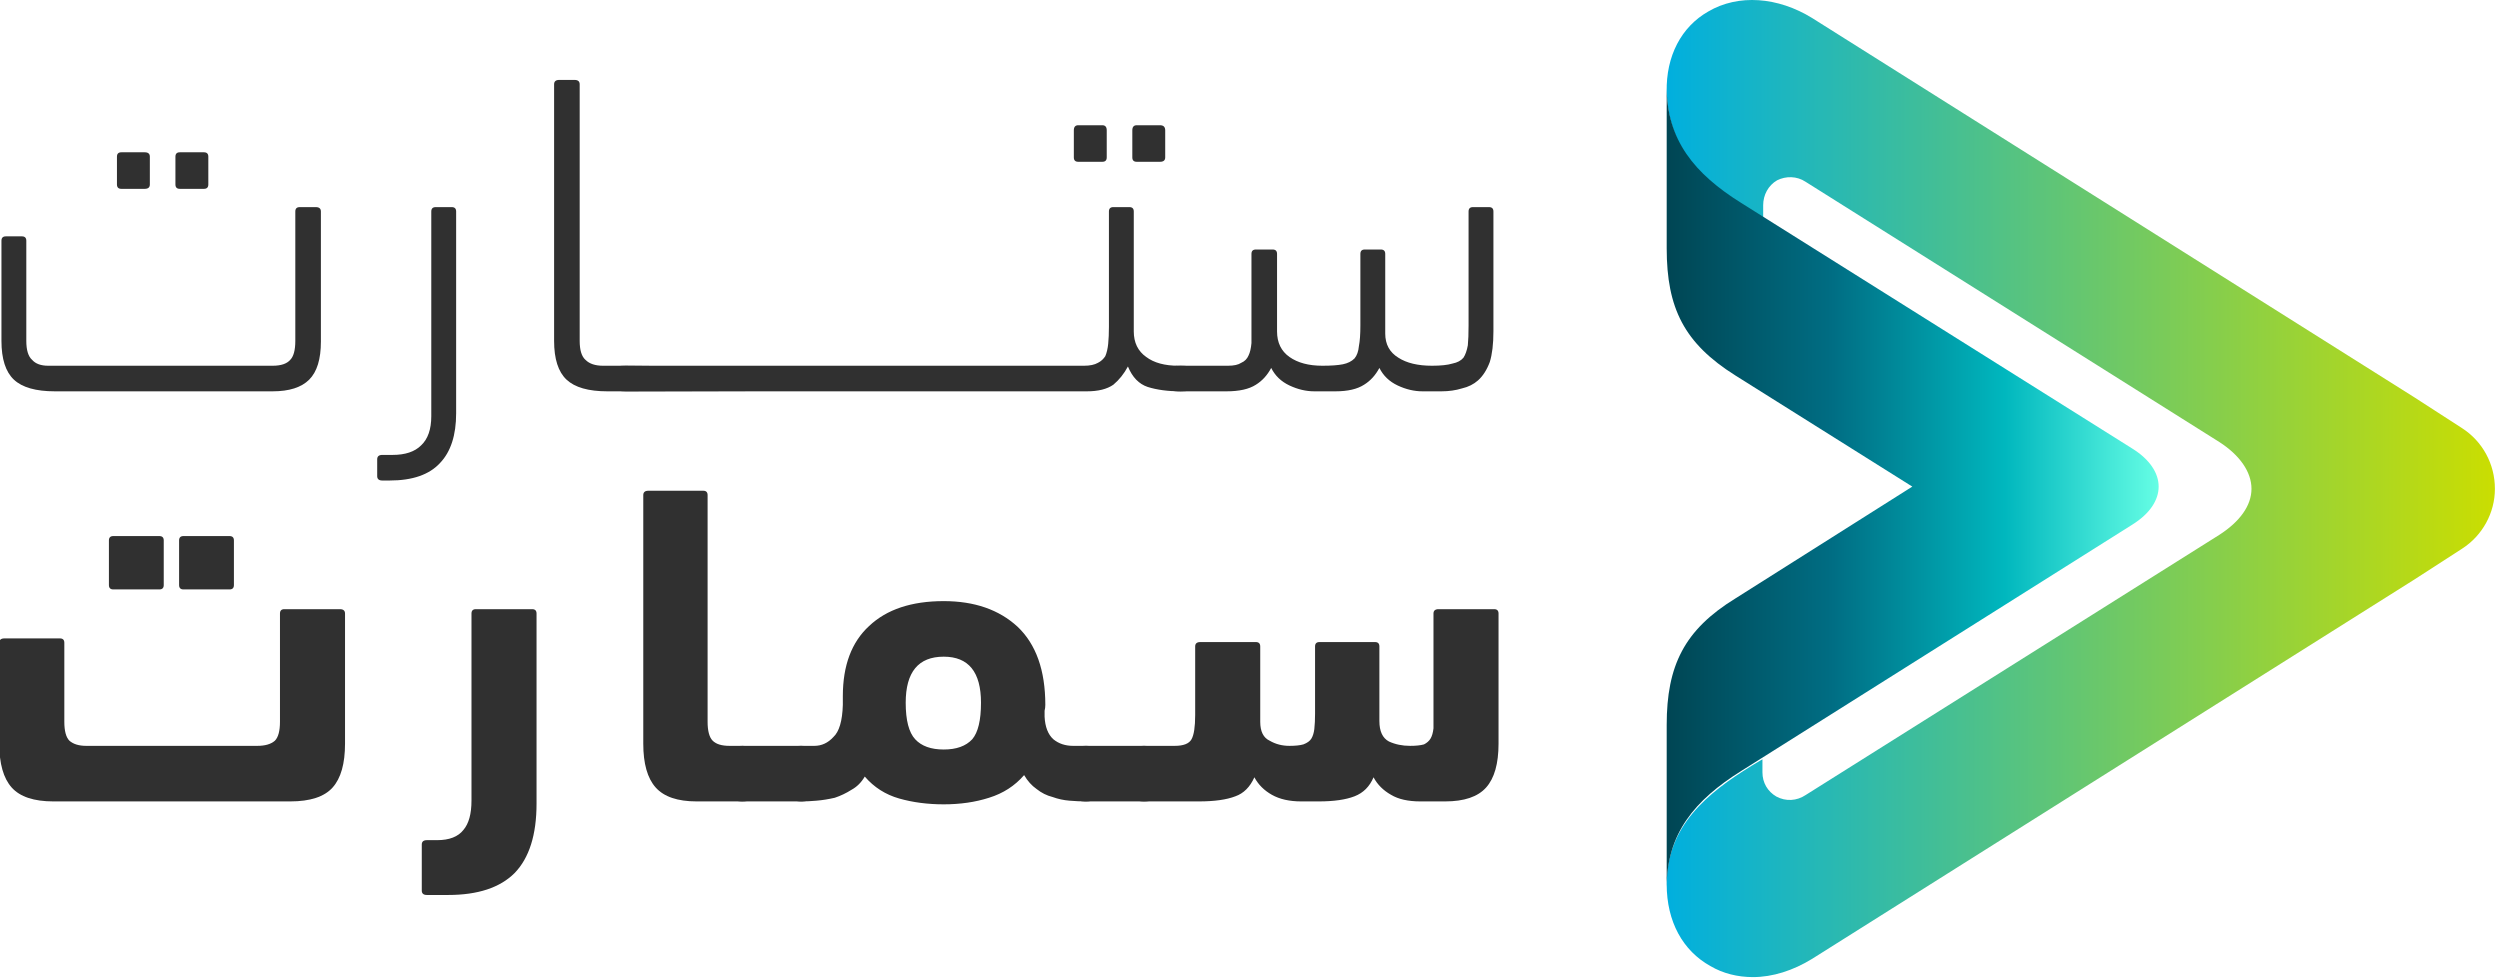 <?xml version="1.0" encoding="UTF-8"?>
<svg xmlns="http://www.w3.org/2000/svg" width="342" height="134" viewBox="0 0 342 134" fill="none">
  <g clip-path="url(#clip0_10742_89100)">
    <path d="M39.699 49.233C40.166 48.767 40.399 47.9 40.399 46.633V28.933C40.399 28.534 40.599 28.334 40.999 28.334H43.199C43.666 28.334 43.899 28.534 43.899 28.933V46.733C43.899 49.133 43.366 50.867 42.299 51.934C41.233 53 39.566 53.533 37.299 53.533H7.499C4.899 53.533 3.033 53 1.899 51.934C0.766 50.867 0.199 49.1 0.199 46.633V32.934C0.199 32.533 0.399 32.334 0.799 32.334H2.999C3.399 32.334 3.599 32.533 3.599 32.934V46.633C3.599 47.9 3.866 48.767 4.399 49.233C4.866 49.767 5.599 50.033 6.599 50.033H37.299C38.433 50.033 39.233 49.767 39.699 49.233ZM16.599 25.834C16.199 25.834 15.999 25.634 15.999 25.233V21.433C15.999 21.034 16.199 20.834 16.599 20.834H19.799C20.266 20.834 20.499 21.034 20.499 21.433V25.233C20.499 25.634 20.266 25.834 19.799 25.834H16.599ZM24.599 25.834C24.199 25.834 23.999 25.634 23.999 25.233V21.433C23.999 21.034 24.199 20.834 24.599 20.834H27.899C28.299 20.834 28.499 21.034 28.499 21.433V25.233C28.499 25.634 28.299 25.834 27.899 25.834H24.599Z" fill="#303030"></path>
    <path d="M52.3 65.734C51.833 65.734 51.6 65.534 51.6 65.133V62.834C51.6 62.434 51.833 62.233 52.3 62.233H53.7C55.433 62.233 56.733 61.8 57.6 60.934C58.533 60.067 59 58.733 59 56.934V28.933C59 28.534 59.2 28.334 59.6 28.334H61.8C62.2 28.334 62.4 28.534 62.4 28.933V56.533C62.4 59.533 61.666 61.8 60.2 63.334C58.733 64.933 56.433 65.734 53.3 65.734H52.3Z" fill="#303030"></path>
    <path d="M75.801 11.534C75.801 11.134 76.034 10.934 76.501 10.934H78.601C79.067 10.934 79.301 11.134 79.301 11.534V46.634C79.301 47.9 79.567 48.767 80.101 49.234C80.634 49.767 81.434 50.034 82.501 50.034H85.601C87.301 50.034 146.101 50.534 146.101 51.734C146.101 52.6 145.901 53.1 145.501 53.234C145.101 53.434 86.501 53.534 85.601 53.534H83.101C80.501 53.534 78.634 53 77.501 51.934C76.367 50.867 75.801 49.1 75.801 46.634V11.534Z" fill="#303030"></path>
    <path d="M155.101 45.333C155.101 46.867 155.667 48.033 156.801 48.833C157.867 49.633 159.334 50.033 161.201 50.033H161.501C162.367 50.033 163.001 50.133 163.401 50.333C163.801 50.533 164.001 50.967 164.001 51.633C164.001 52.3 163.834 52.8 163.501 53.133C163.101 53.4 162.434 53.533 161.501 53.533C159.767 53.533 158.267 53.333 157.001 52.933C155.801 52.533 154.901 51.6 154.301 50.133C153.767 51.133 153.101 51.967 152.301 52.633C151.434 53.233 150.234 53.533 148.701 53.533H85.601C84.801 53.533 84.234 53.4 83.901 53.133C83.501 52.933 83.301 52.5 83.301 51.833C83.301 51.1 83.467 50.6 83.801 50.333C84.134 50.133 84.734 50.033 85.601 50.033H148.301C149.101 50.033 149.734 49.9 150.201 49.633C150.601 49.433 150.934 49.133 151.201 48.733C151.401 48.267 151.534 47.7 151.601 47.033C151.667 46.367 151.701 45.6 151.701 44.733V28.933C151.701 28.533 151.901 28.333 152.301 28.333H154.501C154.901 28.333 155.101 28.533 155.101 28.933V45.333ZM147.501 22.133C147.101 22.133 146.901 21.933 146.901 21.533V17.833C146.901 17.367 147.101 17.133 147.501 17.133H150.801C151.201 17.133 151.401 17.367 151.401 17.833V21.533C151.401 21.933 151.201 22.133 150.801 22.133H147.501ZM155.501 22.133C155.101 22.133 154.901 21.933 154.901 21.533V17.833C154.901 17.367 155.101 17.133 155.501 17.133H158.701C159.167 17.133 159.401 17.367 159.401 17.833V21.533C159.401 21.933 159.167 22.133 158.701 22.133H155.501Z" fill="#303030"></path>
    <path d="M204.3 45.334C204.3 47.067 204.133 48.467 203.8 49.533C203.4 50.6 202.867 51.434 202.2 52.033C201.6 52.567 200.867 52.934 200 53.133C199.133 53.4 198.2 53.533 197.2 53.533H194.6C193.467 53.533 192.333 53.267 191.2 52.733C190.067 52.2 189.233 51.4 188.7 50.334C188.167 51.334 187.467 52.1 186.6 52.633C185.667 53.233 184.367 53.533 182.7 53.533H179.8C178.667 53.533 177.533 53.267 176.4 52.733C175.267 52.2 174.433 51.4 173.9 50.334C173.367 51.334 172.667 52.1 171.8 52.633C170.867 53.233 169.533 53.533 167.8 53.533H161.1C160.5 53.533 160 53.4 159.6 53.133C159.2 52.867 159 52.5 159 52.033C159 51.167 159.2 50.6 159.6 50.334C160 50.133 160.633 50.033 161.5 50.033H168C168.8 50.033 169.4 49.9 169.8 49.633C170.267 49.434 170.6 49.1 170.8 48.633C171 48.233 171.133 47.667 171.2 46.934C171.2 46.267 171.2 45.467 171.2 44.533V34.733C171.2 34.334 171.4 34.133 171.8 34.133H174.1C174.5 34.133 174.7 34.334 174.7 34.733V45.334C174.7 46.867 175.267 48.033 176.4 48.834C177.533 49.633 179.033 50.033 180.9 50.033C182.1 50.033 183.033 49.967 183.7 49.834C184.367 49.7 184.9 49.434 185.3 49.033C185.633 48.633 185.833 48.067 185.9 47.334C186.033 46.667 186.1 45.733 186.1 44.533V34.733C186.1 34.334 186.3 34.133 186.7 34.133H188.9C189.3 34.133 189.5 34.334 189.5 34.733V45.633C189.5 47.1 190.1 48.2 191.3 48.934C192.433 49.667 193.967 50.033 195.9 50.033C197.1 50.033 198.033 49.934 198.7 49.733C199.367 49.6 199.867 49.334 200.2 48.934C200.467 48.533 200.667 47.967 200.8 47.233C200.867 46.567 200.9 45.667 200.9 44.533V28.933C200.9 28.534 201.1 28.334 201.5 28.334H203.7C204.1 28.334 204.3 28.534 204.3 28.933V45.334Z" fill="#303030"></path>
    <path d="M37.6 101.333C38.067 100.867 38.3 100 38.3 98.734V83.933C38.3 83.534 38.5 83.334 38.9 83.334H46.5C46.967 83.334 47.2 83.534 47.2 83.933V101.733C47.2 104.467 46.634 106.467 45.5 107.733C44.367 109 42.434 109.633 39.7 109.633H7.3C4.634 109.633 2.734 109 1.6 107.733C0.467 106.467 -0.1 104.467 -0.1 101.733V87.933C-0.1 87.534 0.134 87.334 0.6 87.334H8.2C8.6 87.334 8.8 87.534 8.8 87.933V98.734C8.8 100 9.034 100.867 9.5 101.333C10.034 101.8 10.8 102.033 11.8 102.033H35.2C36.267 102.033 37.067 101.8 37.6 101.333ZM15.5 80.633C15.1 80.633 14.9 80.433 14.9 80.034V73.933C14.9 73.534 15.1 73.334 15.5 73.334H21.8C22.2 73.334 22.4 73.534 22.4 73.933V80.034C22.4 80.433 22.2 80.633 21.8 80.633H15.5ZM25.1 80.633C24.7 80.633 24.5 80.433 24.5 80.034V73.933C24.5 73.534 24.7 73.334 25.1 73.334H31.4C31.8 73.334 32 73.534 32 73.933V80.034C32 80.433 31.8 80.633 31.4 80.633H25.1Z" fill="#303030"></path>
    <path d="M58.399 122.433C57.933 122.433 57.699 122.233 57.699 121.833V115.533C57.699 115.133 57.933 114.933 58.399 114.933H59.799C61.466 114.933 62.666 114.467 63.399 113.533C64.133 112.667 64.499 111.333 64.499 109.533V83.933C64.499 83.534 64.699 83.334 65.099 83.334H72.799C73.199 83.334 73.399 83.534 73.399 83.933V109.933C73.399 114.2 72.399 117.367 70.399 119.433C68.399 121.433 65.366 122.433 61.299 122.433H58.399Z" fill="#303030"></path>
    <path d="M88 67.733C88 67.333 88.233 67.133 88.7 67.133H96.2C96.6 67.133 96.8 67.333 96.8 67.733V98.733C96.8 100 97.033 100.867 97.5 101.333C97.967 101.8 98.733 102.033 99.8 102.033H101.5C102.3 102.033 102.933 102.333 103.4 102.933C103.8 103.533 104 104.567 104 106.033C104 107.5 103.8 108.467 103.4 108.933C103 109.4 102.367 109.633 101.5 109.633H95.3C92.7 109.633 90.833 109 89.7 107.733C88.567 106.467 88 104.467 88 101.733V67.733Z" fill="#303030"></path>
    <path d="M101.599 109.634C100.733 109.634 100.133 109.4 99.799 108.934C99.399 108.467 99.199 107.534 99.199 106.134C99.199 104.667 99.366 103.634 99.699 103.034C100.033 102.367 100.666 102.034 101.599 102.034H109.599C110.466 102.034 111.099 102.334 111.499 102.934C111.899 103.534 112.099 104.534 112.099 105.934C112.099 107.467 111.899 108.467 111.499 108.934C111.099 109.4 110.466 109.634 109.599 109.634H101.599Z" fill="#303030"></path>
    <path fill-rule="evenodd" clip-rule="evenodd" d="M129.1 110.033C126.9 110.033 124.866 109.767 123 109.233C121.133 108.7 119.566 107.7 118.3 106.233C117.833 107.033 117.233 107.633 116.5 108.033C115.766 108.5 115 108.867 114.2 109.133C113.333 109.333 112.5 109.467 111.7 109.533C110.966 109.6 110.266 109.633 109.6 109.633C108.8 109.633 108.166 109.367 107.7 108.833C107.3 108.3 107.1 107.333 107.1 105.933C107.1 104.533 107.3 103.533 107.7 102.933C108.033 102.333 108.666 102.033 109.6 102.033H111.4C112.4 102.033 113.266 101.633 114 100.833C114.8 100.1 115.233 98.633 115.3 96.433V95.233C115.3 91.033 116.5 87.833 118.9 85.633C121.3 83.367 124.7 82.233 129.1 82.233C133.3 82.233 136.666 83.4 139.2 85.733C141.733 88.133 143 91.7 143 96.433C143 96.7 142.966 96.967 142.9 97.233C142.9 97.567 142.9 97.833 142.9 98.033C142.966 99.433 143.366 100.467 144.1 101.133C144.833 101.733 145.733 102.033 146.8 102.033H148.6C149.4 102.033 150.033 102.333 150.5 102.933C150.9 103.533 151.1 104.5 151.1 105.833C151.1 108.367 150.266 109.633 148.6 109.633C147.866 109.633 147.1 109.6 146.3 109.533C145.5 109.467 144.733 109.3 144 109.033C143.2 108.833 142.466 108.467 141.8 107.933C141.133 107.467 140.566 106.833 140.1 106.033C138.833 107.5 137.233 108.533 135.3 109.133C133.433 109.733 131.366 110.033 129.1 110.033ZM129.1 89.833C125.633 89.833 123.9 91.933 123.9 96.133C123.9 98.533 124.333 100.2 125.2 101.133C126.066 102.067 127.366 102.533 129.1 102.533C130.833 102.533 132.133 102.067 133 101.133C133.8 100.2 134.2 98.533 134.2 96.133C134.2 91.933 132.5 89.833 129.1 89.833Z" fill="#303030"></path>
    <path d="M148.499 109.634C147.633 109.634 147.033 109.4 146.699 108.934C146.366 108.467 146.199 107.534 146.199 106.134C146.199 104.667 146.366 103.634 146.699 103.034C147.033 102.367 147.633 102.034 148.499 102.034H156.499C157.366 102.034 157.999 102.334 158.399 102.934C158.799 103.534 158.999 104.534 158.999 105.934C158.999 107.467 158.799 108.467 158.399 108.934C157.999 109.4 157.366 109.634 156.499 109.634H148.499Z" fill="#303030"></path>
    <path d="M178 109.633C176.4 109.633 175.067 109.333 174 108.733C172.933 108.133 172.133 107.333 171.6 106.333C171 107.667 170.133 108.533 169 108.933C167.8 109.4 166.133 109.633 164 109.633H156.5C155.7 109.633 155.1 109.4 154.7 108.933C154.233 108.467 154 107.533 154 106.133C154 104.667 154.2 103.633 154.6 103.033C155 102.367 155.633 102.033 156.5 102.033H160.7C161.9 102.033 162.667 101.733 163 101.133C163.333 100.533 163.5 99.433 163.5 97.834V88.433C163.5 88.034 163.733 87.834 164.2 87.834H171.8C172.2 87.834 172.4 88.034 172.4 88.433V98.734C172.4 100.067 172.833 100.933 173.7 101.333C174.5 101.8 175.4 102.033 176.4 102.033C177.2 102.033 177.833 101.967 178.3 101.833C178.833 101.633 179.2 101.367 179.4 101.033C179.6 100.7 179.733 100.267 179.8 99.734C179.867 99.133 179.9 98.433 179.9 97.633V88.433C179.9 88.034 180.1 87.834 180.5 87.834H188.1C188.5 87.834 188.7 88.034 188.7 88.433V98.633C188.7 100.033 189.133 100.967 190 101.433C190.867 101.833 191.833 102.033 192.9 102.033C193.7 102.033 194.333 101.967 194.8 101.833C195.2 101.633 195.5 101.367 195.7 101.033C195.9 100.7 196.033 100.233 196.1 99.633C196.1 99.1 196.1 98.4 196.1 97.534V83.933C196.1 83.534 196.333 83.334 196.8 83.334H204.4C204.8 83.334 205 83.534 205 83.933V101.733C205 104.467 204.433 106.467 203.3 107.733C202.167 109 200.3 109.633 197.7 109.633H194.3C192.633 109.633 191.3 109.333 190.3 108.733C189.233 108.133 188.433 107.333 187.9 106.333C187.367 107.6 186.5 108.467 185.3 108.933C184.1 109.4 182.467 109.633 180.4 109.633H178Z" fill="#303030"></path>
  </g>
  <path d="M239.803 133.667C237.703 133.667 235.703 133.167 234.003 132.167C230.203 130.067 228.003 126.067 228.003 120.967C228.003 112.967 233.603 108.467 239.603 104.767L241.103 103.867V105.667C241.103 107.067 241.803 108.267 243.003 108.967C244.303 109.667 245.803 109.567 247.003 108.767L303.603 73.167C306.403 71.367 308.003 69.167 308.003 66.867C308.003 64.567 306.403 62.267 303.603 60.467L247.003 24.867C245.803 24.067 244.303 24.067 243.103 24.667C241.903 25.367 241.203 26.667 241.203 28.067V29.867L239.703 28.867C233.403 24.967 228.303 21.067 228.003 12.567C227.903 7.667 230.003 3.667 233.703 1.567C237.803 -0.833 243.203 -0.433 247.903 2.467L330.303 54.367L336.803 58.567C339.603 60.367 341.303 63.467 341.303 66.867C341.303 70.167 339.603 73.267 336.803 75.067L330.303 79.267L247.903 131.167C245.303 132.767 242.503 133.667 239.803 133.667Z" fill="url(#paint0_linear_10742_89100)"></path>
  <path d="M228.004 11.867V33.967C228.004 42.167 230.404 46.967 237.404 51.367L261.604 66.567L237.404 81.867C230.404 86.167 228.004 91.067 228.004 99.167V121.367C228.004 114.067 231.804 109.467 238.204 105.467L291.704 71.767C296.504 68.767 296.504 64.367 291.704 61.367L238.204 27.767C231.804 23.767 228.004 19.167 228.004 11.867Z" fill="url(#paint1_linear_10742_89100)"></path>
  <defs>
    <linearGradient id="paint0_linear_10742_89100" x1="227.703" y1="66.967" x2="341.703" y2="66.967" gradientUnits="userSpaceOnUse">
      <stop stop-color="#00AFDF"></stop>
      <stop offset="1" stop-color="#CBDE00"></stop>
    </linearGradient>
    <linearGradient id="paint1_linear_10742_89100" x1="295.703" y1="66.967" x2="227.703" y2="66.967" gradientUnits="userSpaceOnUse">
      <stop stop-color="#67FFE5"></stop>
      <stop offset="0.316" stop-color="#00B7BE"></stop>
      <stop offset="0.665" stop-color="#006D83"></stop>
      <stop offset="1" stop-color="#004553"></stop>
    </linearGradient>
    <clipPath id="clip0_10742_89100">
      <rect width="205" height="112" fill="white" transform="translate(0 10.834)"></rect>
    </clipPath>
  </defs>
</svg>
